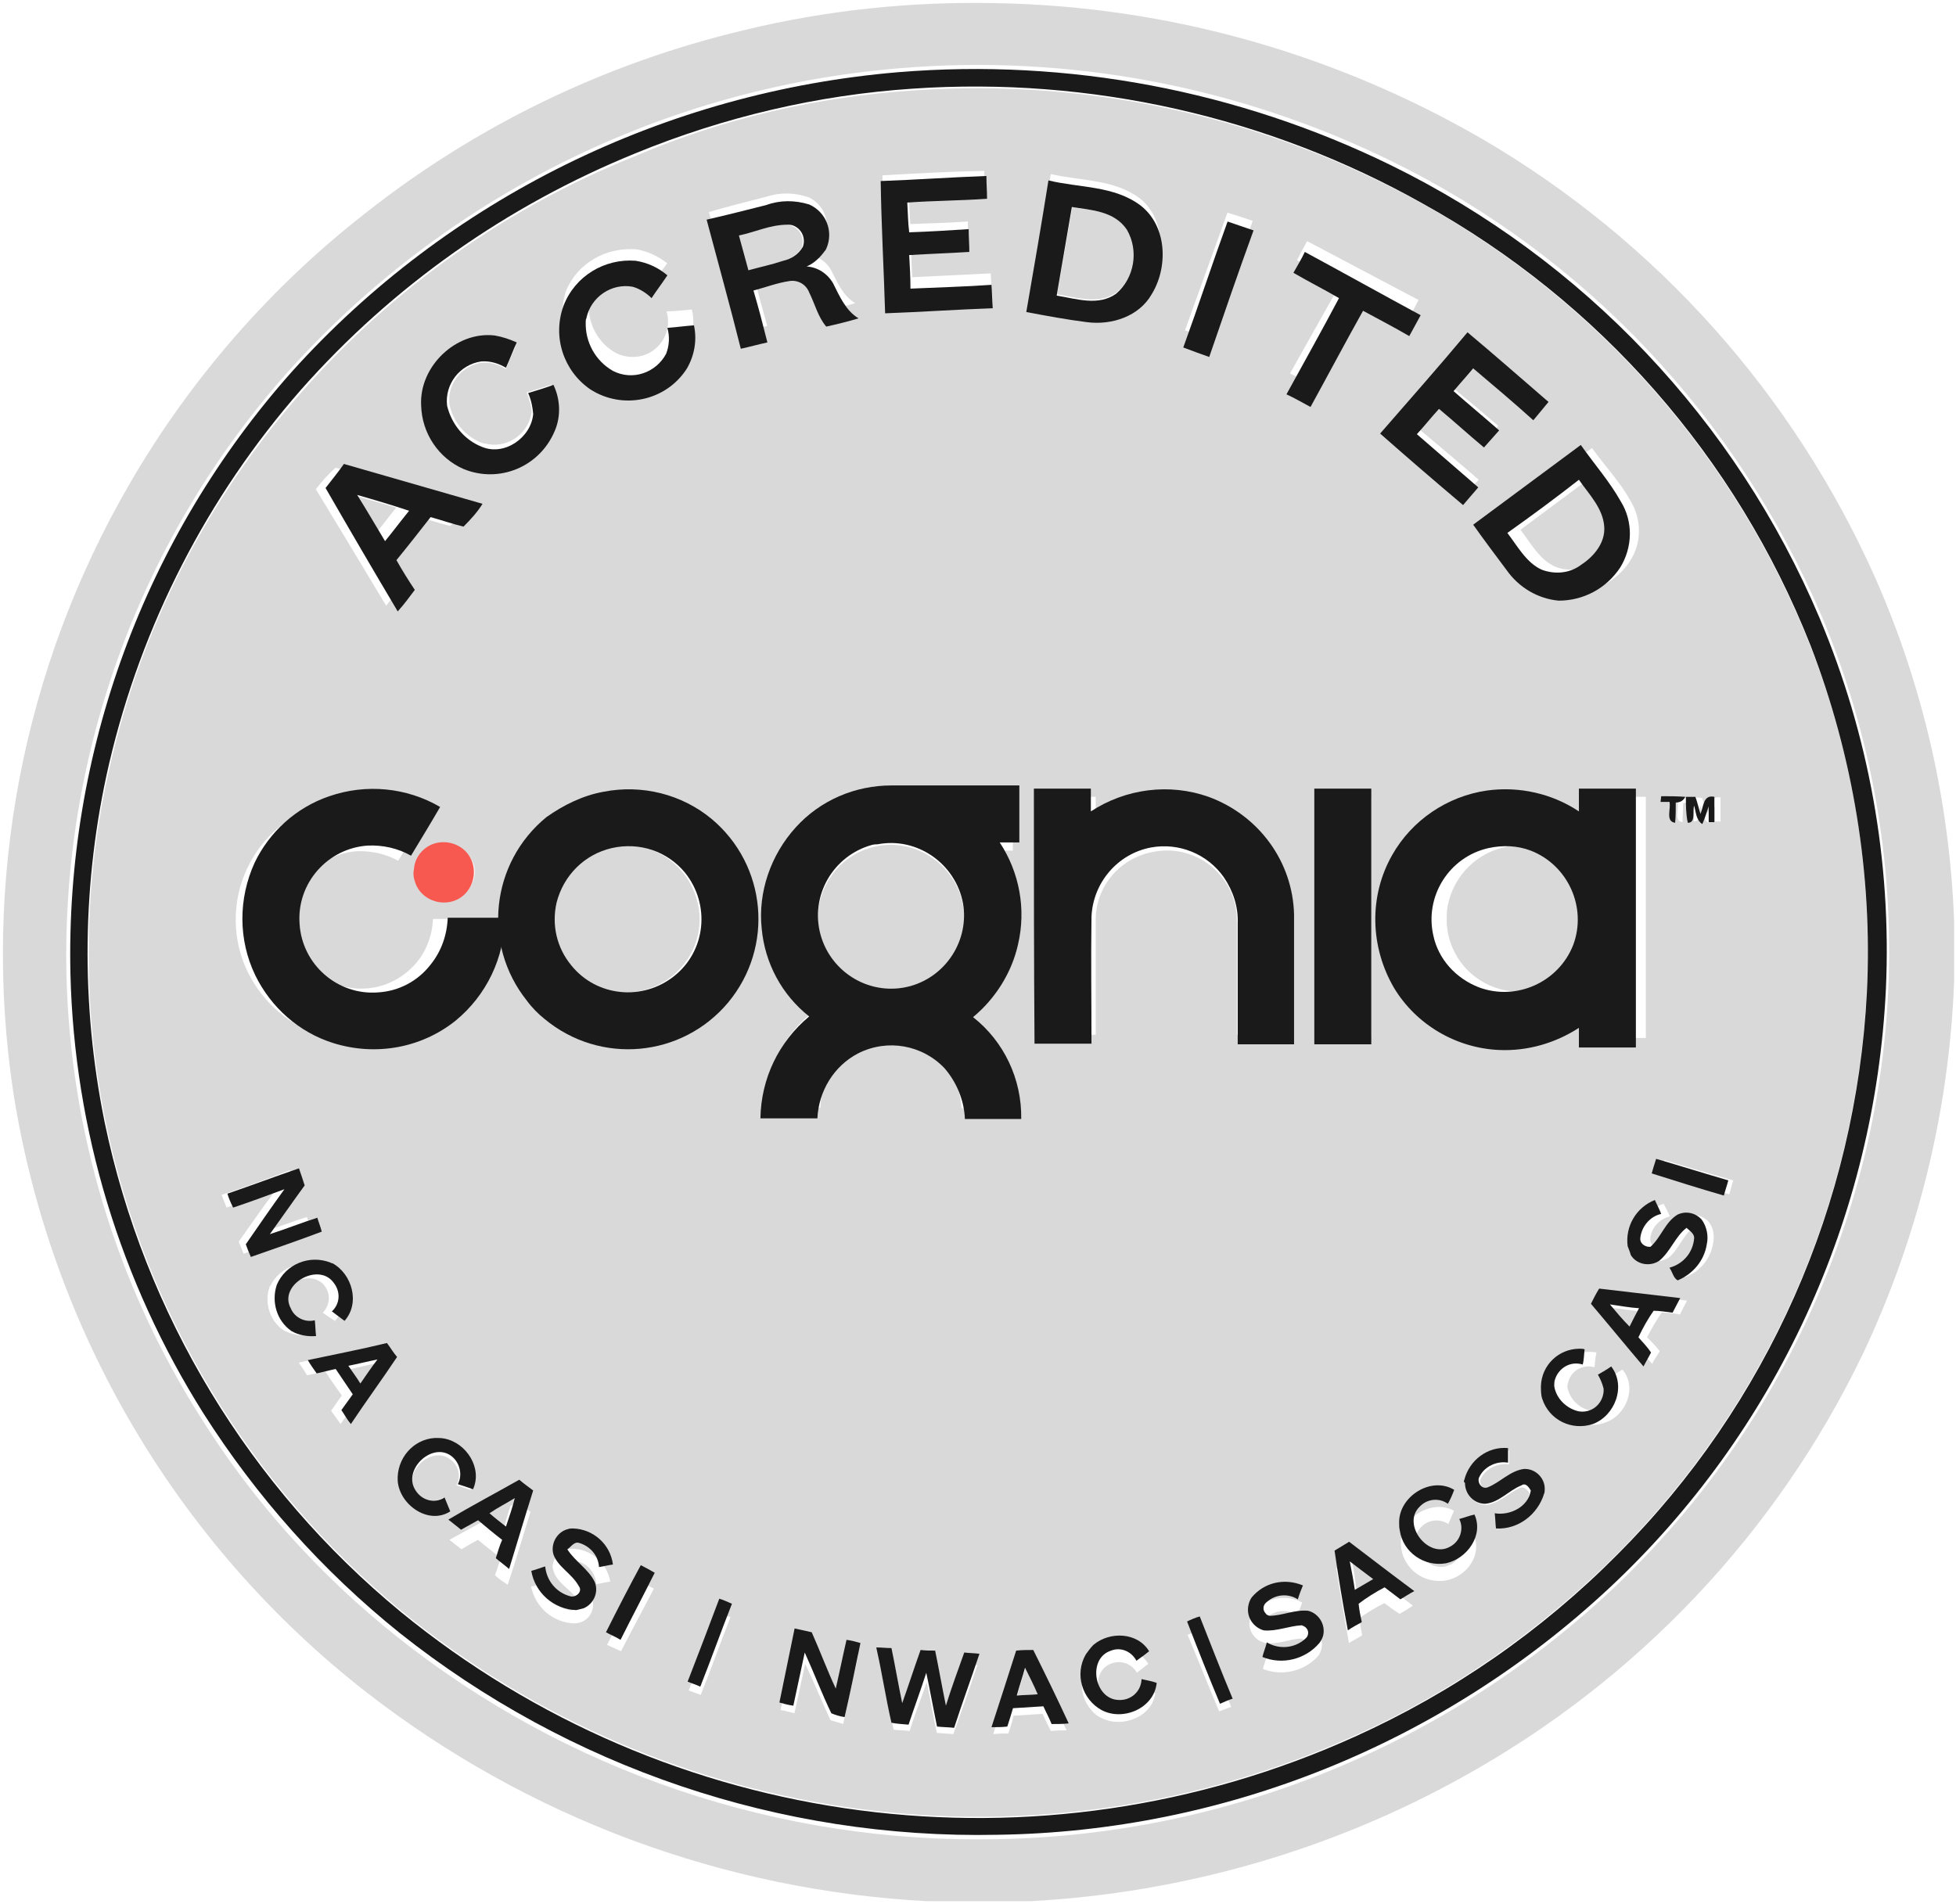 <?xml version="1.0" encoding="utf-8"?>
<!-- Generator: Adobe Illustrator 26.3.0, SVG Export Plug-In . SVG Version: 6.00 Build 0)  -->
<svg version="1.1" id="Layer_1" xmlns="http://www.w3.org/2000/svg" xmlns:xlink="http://www.w3.org/1999/xlink" x="0px" y="0px"
	 viewBox="0 0 309 300.8" style="enable-background:new 0 0 309 300.8;" xml:space="preserve">
<style type="text/css">
	.st0{fill:#D9D9D9;}
	.st1{fill:#1A1A1A;}
	.st2{fill:#F75850;}
</style>
<g id="cognia_accred-badge-grey-684x684-1_Converted_-01" transform="translate(-46.802 -47.164)">
	<g id="Group_112" transform="translate(46.802 47.164)">
		<path id="Path_731" class="st0" d="M117.4,4.8c13.1-3.2,26.6-4.6,40.1-4.3c27.1,0.5,53.5,8,76.9,21.6c27.3,16,48.9,40.2,61.8,69.1
			c7.6,17.2,11.8,35.6,12.5,54.3v9.7c-0.8,20.4-5.7,40.3-14.4,58.7c-13.6,28.3-35.7,51.6-63.1,66.8c-21,11.7-44.4,18.4-68.4,19.7
			h-16.3c-32.2-1.7-63.1-13.2-88.6-33C27.9,244,8,210.1,2.1,172.6c-5-33.2,1.5-67.1,18.4-96.2C30,60,42.7,45.4,57.7,33.7
			C75.3,19.8,95.6,10,117.4,4.8z M141.9,10.8c-37,3.1-71.4,20.2-96.2,47.7c-23.4,26.2-36,60.4-35.2,95.6
			c0.6,24.7,7.9,48.8,21.1,69.7c8.3,13.3,18.8,25,31.1,34.8c26.9,21.4,60.4,32.7,94.7,32c36-0.6,70.5-14.5,96.9-39.1
			c26.5-24.8,42.4-59,44-95.2c0.9-20.2-2.7-40.3-10.5-58.9c-13.3-31.3-37.3-56.9-67.9-71.9C195.7,13.6,168.7,8.5,141.9,10.8
			L141.9,10.8z"/>
		<path id="Path_732" class="st0" d="M144.2,14.3c28-2,56.1,4.3,80.7,18c27.8,15.5,49.4,40.2,61.1,69.8c6.8,17.4,9.8,36,8.9,54.6
			c-1.7,33.4-15.7,65-39.4,88.8c-12,12-26,21.8-41.4,28.7c-49.9,22.6-108.2,15-150.6-19.6c-23.9-19.7-40.5-47-46.8-77.3
			c-3.8-18.6-3.6-38,0.7-56.4c5-21.9,15.4-42.1,30.3-59c14.4-16.4,32.5-29.2,52.8-37.3C114.3,18.7,129.1,15.3,144.2,14.3L144.2,14.3
			z M139.4,27.7c0.2,6.6,0.6,13.1,0.9,19.7c5.4-0.1,10.9-0.5,16.4-0.7c-0.1-1.2-0.1-2.3-0.2-3.5c-4.1,0.2-8.2,0.4-12.4,0.6
			c-0.1-1.7-0.1-3.3-0.2-5c3-0.2,6.1-0.3,9.1-0.4c-0.1-1.1-0.1-2.3-0.1-3.4c-3,0.2-6.1,0.3-9.1,0.4c-0.1-1.5-0.1-2.9-0.3-4.4
			c4-0.3,8-0.3,12.1-0.6c-0.1-1.1-0.1-2.2-0.1-3.4C150.1,27.1,144.8,27.4,139.4,27.7L139.4,27.7z M166,27.5
			c-1.1,6.5-2.2,13-3.4,19.4c3.1,0.5,6.1,1.1,9.2,1.5c3.7,0.5,7.9-0.8,9.8-4c2.5-4,2.4-10-1.6-13.1C176,28.3,170.7,28.6,166,27.5
			L166,27.5z M121,31.1c-3,0.8-6,1.5-9,2.4c1.7,6.3,3.5,12.7,5.2,19c1.3-0.3,2.7-0.7,4-1c-0.7-2.5-1.4-5.1-2.1-7.7
			c1.8-0.5,3.6-1,5.5-1.3c1.3-0.1,2.5,0.5,3,1.7c0.7,1.7,1.5,3.4,2.6,5c1.6-0.4,3.3-0.8,4.9-1.3c-2-1.2-2.8-3.3-3.8-5.2
			c-0.8-1.5-2.4-2.4-4-2.5c1.1-0.5,2-1.3,2.7-2.3c1.3-2.4,0.4-5.3-2-6.6c-0.1-0.1-0.3-0.1-0.5-0.2C125.4,30.4,123.1,30.4,121,31.1
			L121,31.1z M193.9,33.6c-2.2,6.2-4.5,12.4-6.7,18.6c1.3,0.5,2.7,0.9,4,1.3c2.2-6.2,4.5-12.4,6.7-18.6
			C196.5,34.4,195.2,34,193.9,33.6L193.9,33.6z M204.9,41.1c2.3,1.3,4.6,2.4,6.9,3.7c-2.7,4.7-5.3,9.4-8,14.2
			c1.2,0.6,2.4,1.3,3.6,1.9c2.7-4.7,5.3-9.4,8-14.2c2.3,1.3,4.7,2.5,7,3.8c0.6-1,1.2-2.1,1.7-3.1c-5.9-3.1-11.7-6.2-17.6-9.3
			C206,39,205.4,40.1,204.9,41.1L204.9,41.1z M89.4,46c-1.8,5.6,1.2,11.7,6.8,13.5h0.1c4.5,1.2,9.3-0.6,12-4.3
			c1.2-1.9,1.5-4.2,1-6.3c-1.3,0.1-2.7,0.3-4,0.3c0.9,3-0.8,6.1-3.8,7c-1.5,0.4-3.2,0.2-4.5-0.6c-2.5-1.5-4-4.3-4-7.2
			c0.3-3.3,3.2-5.7,6.5-5.3c0.2,0,0.3,0.1,0.6,0.1c1,0.3,2,0.9,2.9,1.7c0.8-1.1,1.6-2.2,2.4-3.3c-1.4-1.1-3.1-1.9-4.8-2.2
			C95.7,39,91.2,41.6,89.4,46L89.4,46z M66.9,63.7c0.3,5.7,5,10,10.6,10.2c4.3-0.1,8-2.5,9.8-6.3c0.9-2.2,0.8-4.7-0.2-6.8
			c-1.3,0.4-2.6,0.8-3.9,1.2c0.4,1,0.7,2,0.8,3.1c-0.5,3.3-3.5,5.6-6.8,5.1c-0.3-0.1-0.7-0.1-1-0.2c-2.7-1-4.6-3.3-5.2-6.1
			c-0.4-3.2,1.9-6.1,5.1-6.6l0,0c1.3-0.1,2.7,0.3,3.8,1c0.6-1.3,1-2.4,1.6-3.7c-1-0.5-2.2-0.9-3.3-1C72.3,53,67.3,57.3,66.9,63
			C66.9,63.2,66.9,63.4,66.9,63.7z M218.8,67.9c4.1,3.5,8.3,7,12.4,10.5c0.8-0.8,1.5-1.7,2.4-2.6c-3.1-2.7-6.2-5.3-9.3-7.9
			c1.1-1.3,2.2-2.5,3.3-3.7c2.3,1.9,4.5,3.9,6.8,5.7c0.8-0.8,1.5-1.7,2.3-2.6c-2.3-2-4.6-3.9-6.9-5.8c1-1.1,2-2.2,3-3.3
			c3.1,2.6,6.1,5.1,9.1,7.7c0.8-0.9,1.6-1.7,2.4-2.7c-4.1-3.4-8.1-6.9-12.2-10.3C227.7,58,223.2,63,218.8,67.9L218.8,67.9z
			 M251.5,70.8c-5.4,3.9-10.9,7.8-16.3,11.7c1.7,2.2,3.4,4.5,5.1,6.7c1.8,2.6,4.7,4.2,7.8,4.5c3.7,0,7.2-1.8,9.3-4.9
			c2-2.9,2-6.8,0.1-9.8C255.9,76.1,253.5,73.6,251.5,70.8L251.5,70.8z M49.9,77.3c3.7,6.1,7.4,12.2,11.1,18.4c0.8-1,1.7-2.2,2.6-3.2
			c-0.9-1.5-1.9-2.9-2.7-4.5c1.7-2.1,3.4-4.3,5.2-6.3c1.7,0.4,3.3,1,5,1.4c1.1-1,2-2.1,2.9-3.3c-7-2-14-3.9-21-5.9
			C51.8,75,50.8,76.1,49.9,77.3z M50.5,127.1c-5,1.7-9.1,5.2-11.4,10c-2.5,5.2-2.5,11.4,0.1,16.6c2.4,4.8,6.6,8.4,11.8,10
			c6.3,2,13.2,0.8,18.5-3.3c4.7-3.6,7.5-9.2,7.5-15.2c-2.9,0-5.7,0-8.6,0c-0.1,2.5-1,5-2.6,6.9c-2.7,3.2-6.8,4.7-10.9,3.9
			c-3.5-0.7-6.5-3-8-6.2c-1.3-2.9-1.3-6.1,0.1-9c1.7-3.6,5.4-6,9.3-6.3c2.3-0.1,4.6,0.4,6.6,1.5c1.5-2.4,2.9-4.8,4.4-7.3
			C62.2,125.8,56.1,125.2,50.5,127.1z M95.2,126.4C88,127.7,82.2,133,80,140c-1.7,6-0.3,12.4,3.6,17.2c7.3,8.5,20,9.6,28.5,2.3
			c0.8-0.7,1.6-1.5,2.3-2.3c6.6-8.1,5.4-20-2.7-26.7c-0.1-0.1-0.1-0.1-0.1-0.1C107,126.7,101,125.3,95.2,126.4L95.2,126.4z
			 M126.2,132c-7.2,7.5-6.9,19.5,0.6,26.7c0.5,0.5,1,0.9,1.5,1.3c-4.6,3.6-7.4,9.1-7.4,15h8.7c0.1-4.1,2.5-7.8,6.2-9.6
			c5.5-2.8,12.2-0.6,14.9,5c0.7,1.5,1.1,3.1,1.2,4.7c2.9,0,5.7,0,8.5,0c0-5.9-2.7-11.4-7.3-15c8-6.1,9.7-17.4,4-25.7c1,0,2,0,2.9,0
			c0-2.8,0-5.6,0-8.4c-6.4,0-12.9,0-19.3,0C135.3,125.9,130,128.1,126.2,132L126.2,132z M164.4,125.9c0,12.6,0,25.1,0,37.6
			c2.9,0.1,5.8,0,8.7,0c0-6.2,0-12.4,0-18.6c0.2-5.1,4-9.4,9.1-10.3c6-1.2,11.8,2.7,13,8.7c0.1,0.8,0.2,1.6,0.2,2.4
			c0,5.9,0,11.9,0,17.8c2.9,0,5.7,0,8.5,0c0-6.3,0-12.8,0-19.1c-0.3-7.9-5.5-14.7-13-17.3c-5.9-2.1-12.5-1.3-17.8,2.2
			c0-1.1,0-2.3,0-3.4C170.1,125.9,167.3,125.9,164.4,125.9L164.4,125.9z M207.9,163.6c2.9,0,5.8,0,8.7,0c0-12.6,0-25.1,0-37.7
			c-2.9,0-5.7,0-8.7,0C207.8,138.5,207.9,151,207.9,163.6z M222.9,135.7c-3.5,6-3.3,13.5,0.3,19.4c3.5,5.5,9.4,8.9,16,9.2
			c4.3,0.2,8.4-0.9,12.1-3.2c0,1,0,2,0,2.9c2.9,0,5.8,0,8.7,0c0-12.7,0-25.4,0-38.1c-2.9,0-5.8,0-8.7,0c0,1.1,0,2.3,0,3.4
			c-4.1-2.7-9.1-3.8-13.9-3.1C231.3,127,226,130.5,222.9,135.7L222.9,135.7z M263.7,126l-0.1,0.8h1.4c0.3,1-0.7,2.9,0.8,3.1
			c0-1,0.1-2,0.1-3c0.6,0,1.1-0.3,1.4-0.8C266.1,126,264.9,126,263.7,126L263.7,126z M267.5,126c0.1,1.3,0.1,2.6,0.1,3.8
			c1.3-0.1,0.8-1.7,1-2.5c0.3,0.9,0.3,2.1,1.3,2.7c0.3-0.8,0.6-1.7,1-2.6c0,0.8,0,1.5,0,2.4h0.9c0-1.3,0-2.5,0-3.8
			c-1.7-0.3-1.6,1.5-2.1,2.5c-0.3-0.8-0.5-1.6-0.8-2.4C268.5,126,267.8,126,267.5,126L267.5,126z M68.5,133.7
			c-1.5,0.6-2.6,2-2.8,3.7c-0.2,2.6,1.7,4.7,4.3,5c2.5,0.2,4.7-1.7,5-4.3c0-0.4,0-0.9-0.1-1.3c-0.7-2.5-3.3-4-5.9-3.2
			C68.9,133.6,68.7,133.6,68.5,133.7L68.5,133.7z M262.9,183.3c-0.2,0.8-0.5,1.5-0.7,2.2c3.6,1.1,7.3,2.2,11,3.2
			c0.2-0.8,0.4-1.5,0.6-2.2C270.2,185.5,266.6,184.4,262.9,183.3L262.9,183.3z M35,188.8c0.3,0.7,0.5,1.3,0.8,2
			c2.6-0.9,5.2-1.8,7.7-2.7c-2,2.7-3.9,5.4-5.8,8.1c0.3,0.6,0.5,1.3,0.8,1.9c3.6-1.3,7.2-2.5,10.7-3.8c-0.2-0.7-0.5-1.3-0.7-2
			c-2.4,0.7-4.7,1.7-7.2,2.4c1.7-2.4,3.5-4.9,5.3-7.3c-0.3-0.8-0.6-1.7-0.8-2.5C42.2,186.3,38.6,187.6,35,188.8L35,188.8z
			 M258.7,196.9c0.4,1.7,2.2,2.7,3.8,2.3c0.3-0.1,0.6-0.2,1-0.4c1.7-1.3,2.3-3.6,4-4.8c0.5,0.5,1.3,0.8,1.2,1.6
			c-0.2,2.1-1.7,3.8-3.8,4.3c0.4,0.6,0.6,1.5,1.3,1.9c2.3-0.8,4-2.9,4.4-5.2c0.3-1.3,0.1-2.6-0.7-3.6c-1-1-2.4-1.3-3.6-0.7
			c-1.9,1.1-2.5,3.3-4.1,4.8c-0.7,0.1-1.3-0.3-1.5-1c0-0.1,0-0.2,0-0.3c0.1-1.7,1.4-3.2,3.1-3.6c-0.3-0.7-0.6-1.3-1-2
			C260,191.1,258.3,193.9,258.7,196.9L258.7,196.9z M42.6,203.3c-0.9,2.5,0,5.4,2.2,6.9c1.2,0.6,2.4,0.9,3.8,0.8
			c-0.1-0.8-0.1-1.5-0.2-2.3c-1.5,0.4-3.1-0.3-3.7-1.7c-1.9-3.5,4.3-6.9,6.6-3.8c1,1.3,0.8,3.1-0.3,4.2c0.6,0.5,1.3,0.9,1.9,1.3
			c2.4-2.5,1.2-6.9-1.8-8.4c-3.1-1.5-6.9-0.2-8.4,2.9C42.6,203.1,42.6,203.2,42.6,203.3z M253.1,206.4c2.7,3.1,5.2,6.1,7.9,9.1
			c0.3-0.7,0.8-1.3,1.2-2c-0.6-0.8-1.3-1.5-2-2.2c0.7-1.4,1.5-2.7,2.3-3.9c1,0,2,0.1,2.9,0.3c0.3-0.7,0.8-1.5,1.1-2.2
			c-4.1-0.5-8.2-0.9-12.3-1.4C253.9,204.9,253.5,205.7,253.1,206.4L253.1,206.4z M47.2,215.3c0.4,0.6,0.9,1.3,1.3,2
			c1-0.2,2-0.4,2.9-0.6c0.8,1.3,1.7,2.5,2.6,3.8c-0.6,0.8-1.1,1.6-1.7,2.4c0.5,0.7,1,1.4,1.5,2.1c2.3-3.3,4.7-6.6,7-9.9
			c-0.5-0.7-1-1.4-1.5-2.1C55.2,213.6,51.2,214.4,47.2,215.3L47.2,215.3z M245.5,219.1c-0.3,3.9,4.3,7.1,8,5.7
			c3.4-1.1,5.2-5.6,2.8-8.4c-0.6,0.4-1.3,0.8-2,1.2c0.3,0.6,0.6,1.3,0.8,2c0,1.8-1.5,3.3-3.3,3.3c-0.1,0-0.3,0-0.4,0
			c-1.9-0.3-3.4-1.8-3.8-3.7c0.1-1.9,1.5-3.3,3.4-3.3c0.3,0,0.6,0.1,0.9,0.1c0.1-0.8,0.1-1.5,0.3-2.3c-3.1-0.6-6.1,1.5-6.6,4.6
			C245.5,218.6,245.5,218.8,245.5,219.1L245.5,219.1z M63,234.1c0.2,3.6,4.7,6.6,8,4.5c-0.3-0.7-0.6-1.4-0.9-2
			c-1.5,0.9-3.3,0.5-4.4-0.9c-2.2-2.9,2.3-7.3,5.3-5.2c1.4,0.9,1.9,2.7,1.1,4.2c0.8,0.2,1.5,0.5,2.2,0.7c1.5-3.1-1-6.8-4.3-7.5
			c-3.3-0.6-6.5,1.5-7,4.9C63,233.1,63,233.6,63,234.1L63,234.1z M231.7,234.1c-0.3,1.7,0.8,3.2,2.4,3.6c0.2,0,0.3,0.1,0.6,0.1
			c2.1-0.2,3.6-1.9,5.4-2.7c0.6-0.3,1.2,0.3,1.5,0.8c-0.3,2.4-3.1,3.8-5.4,3.3c0.1,0.8,0.1,1.5,0.2,2.2c3.3,0.1,6.3-2,7.3-5.2
			c0.3-1.6-0.7-3.3-2.3-3.6c-0.3-0.1-0.5-0.1-0.8-0.1c-2.1,0.2-3.6,1.9-5.4,2.7c-1,0.3-1.7-0.9-1.2-1.7c0.8-1.5,2.7-2.4,4.4-2.1
			c0-0.7,0-1.4,0-2.2C235.2,229.1,232.4,231.1,231.7,234.1L231.7,234.1z M71,243.3c0.6,0.5,1.3,1,1.9,1.5c0.8-0.5,1.7-1,2.6-1.5
			c1.2,1,2.4,1.9,3.6,2.9c-0.3,0.9-0.6,1.8-0.9,2.7c0.6,0.6,1.3,1,2,1.5c1.3-3.8,2.4-7.7,3.6-11.5c-0.7-0.6-1.4-1-2-1.6
			C78.2,239.4,74.6,241.3,71,243.3L71,243.3z M221.3,243.6c-0.1,3.3,2.5,6.1,5.9,6.2c0.4,0,0.8,0,1.3-0.1c3.2-0.6,5.7-4,4.3-7.2
			c-0.8,0.2-1.5,0.4-2.2,0.6c0.8,1.5,0.1,3.3-1.4,4.1c0,0,0,0-0.1,0c-3.3,1.8-7.3-3.2-4.6-5.9c1.1-1.2,2.9-1.4,4.3-0.5
			c0.3-0.7,0.6-1.4,0.9-2.1C226.2,236.8,221.3,239.8,221.3,243.6L221.3,243.6z M87.5,248.4c0.7,1.9,2.8,2.8,3.8,4.5
			c0.6,0.8-0.5,1.7-1.4,1.5c-2.1-0.5-3.6-2.2-3.8-4.3c-0.7,0.2-1.5,0.4-2.2,0.6c0.7,3.3,3.5,5.7,6.8,5.8c1.7,0,3-1.3,3-3
			c0-0.4-0.1-0.8-0.2-1.2c-1-1.9-3-2.9-4.1-4.7c0.6-0.3,1-1.3,1.8-0.9c1.7,0.4,2.9,1.9,3,3.6c0.7-0.1,1.5-0.3,2.2-0.4
			c-0.5-3-3.1-5.2-6.1-5.2c-1.7,0-3.1,1.5-3,3.1C87.4,247.9,87.4,248.1,87.5,248.4L87.5,248.4z M211.1,247.8c0.6,4,1.3,7.9,2,11.8
			c0.7-0.4,1.4-0.8,2.1-1.2c-0.2-0.9-0.3-1.8-0.5-2.7c1.3-0.9,2.6-1.7,4-2.4c0.8,0.6,1.6,1.2,2.4,1.7c0.7-0.4,1.4-0.8,2.1-1.3
			c-3.2-2.5-6.5-4.9-9.8-7.3C212.6,247,211.8,247.4,211.1,247.8L211.1,247.8z M95.9,259.9c0.7,0.3,1.5,0.7,2.2,1
			c1.7-3.3,3.5-6.6,5.2-9.9c-0.7-0.3-1.4-0.8-2.1-1.1C99.4,253.2,97.6,256.5,95.9,259.9L95.9,259.9z M198,254.7
			c-1,1.3-0.8,3.2,0.6,4.3c0.3,0.3,0.8,0.4,1.2,0.6c2,0.3,3.8-0.6,5.7-0.7c0.6,0.1,1,0.6,1,1.3c-0.1,0.3-0.2,0.6-0.4,0.7
			c-1.6,1.5-4,1.7-5.9,0.6c-0.2,0.7-0.5,1.4-0.7,2.2c3,1.2,6.5,0.4,8.7-2c1-1.3,0.8-3.2-0.5-4.3c-0.3-0.3-0.8-0.5-1.3-0.6
			c-2-0.3-3.8,0.6-5.8,0.7c-0.6-0.1-1-0.7-0.8-1.3c0.1-0.2,0.2-0.4,0.3-0.6c1.3-1.2,3.3-1.4,4.8-0.4c0.3-0.7,0.6-1.3,0.8-2
			C203.1,251.8,199.9,252.5,198,254.7L198,254.7z M113.5,254.9c-1.5,4-3.1,8.2-4.7,12.2c0.6,0.2,1.3,0.5,1.9,0.7
			c1.6-4,3.1-8.2,4.7-12.3C114.9,255.4,114.2,255.1,113.5,254.9L113.5,254.9z M187.6,258.3c1.7,4,3.3,8.1,5,12.1
			c0.6-0.2,1.3-0.5,1.9-0.7c-1.7-4-3.3-8.1-5-12.2C188.9,257.8,188.3,258.1,187.6,258.3L187.6,258.3z M125.7,259.3
			c-0.8,3.6-1.6,7.3-2.4,10.9c0.7,0.1,1.4,0.3,2.2,0.5c0.6-2.6,1.1-5.2,1.7-7.8c1.4,2.9,2.6,5.9,4,8.9c0.7,0.2,1.3,0.4,2,0.6
			c0.8-3.6,1.6-7.3,2.4-10.9c-0.7-0.1-1.5-0.3-2.2-0.5c-0.5,2.4-1,4.7-1.6,7.2c-1.3-2.7-2.4-5.5-3.6-8.2
			C127.4,259.7,126.5,259.5,125.7,259.3L125.7,259.3z M172.9,261.8c-2.4,2.2-2.7,5.9-0.5,8.4c0.5,0.6,1,1,1.7,1.3
			c3.3,1.6,8-0.3,8.4-4c-0.8-0.2-1.5-0.3-2.3-0.5c-0.1,1.8-1.6,3.1-3.4,3.1l0,0c-3.7-0.1-4.7-6.2-1.1-7.3c1.5-0.5,3.1,0.1,3.9,1.5
			c0.6-0.5,1.3-1,1.8-1.4C179.6,259.9,175.4,259.8,172.9,261.8L172.9,261.8z M138.8,262.1c0.8,3.7,1.4,7.5,2.4,11.2
			c0.8,0.1,1.7,0.1,2.5,0.2c0.8-2.6,1.8-5.1,2.7-7.7c0.6,2.7,1,5.3,1.6,8c0.8,0.1,1.7,0.1,2.6,0.2c1.3-3.6,2.6-7.3,3.8-10.9
			c-0.8-0.1-1.5-0.1-2.3-0.2c-0.9,2.7-1.9,5.2-2.7,7.9c-0.6-2.7-1.1-5.4-1.7-8.1c-0.8-0.1-1.5-0.1-2.2-0.1c-0.9,2.6-1.8,5.2-2.7,7.8
			c-0.6-2.7-1-5.4-1.7-8.2C140.3,262.1,139.6,262.1,138.8,262.1L138.8,262.1z M160.6,262.6c-1.3,3.8-2.5,7.6-3.7,11.4
			c0.8-0.1,1.6-0.1,2.4-0.1c0.3-0.9,0.6-1.8,0.8-2.8c1.5-0.1,3.1-0.2,4.6-0.3c0.4,0.9,0.8,1.7,1.3,2.7c0.8-0.1,1.7-0.1,2.5-0.1
			c-1.7-3.6-3.6-7.2-5.4-10.8C162.3,262.5,161.5,262.6,160.6,262.6L160.6,262.6z"/>
		<path id="Path_733" class="st0" d="M169.4,32.7c3.1,0.6,6.7,0.6,8.7,3.4c2,3.3,1.3,7.6-1.7,10.1c-2.8,2-6.3,0.8-9.4,0.3
			C167.8,42,168.6,37.3,169.4,32.7z"/>
		<path id="Path_734" class="st0" d="M116.6,37.2c2.5-0.6,5-1.7,7.6-1.7c1.5,0.1,2.7,1.3,2.6,2.8c0,0.3-0.1,0.6-0.1,0.8
			c-0.7,1.1-1.8,1.9-3.1,2.2c-1.8,0.5-3.6,1-5.5,1.5C117.6,40.9,117.1,39,116.6,37.2z"/>
		<path id="Path_735" class="st0" d="M240.2,83.7c3.8-2.8,7.5-5.6,11.3-8.4c1.6,2.3,3.8,4.5,4,7.4c0.1,2.5-1.6,4.7-3.6,6
			c-1.8,1.4-4.2,1.7-6.3,0.8C243.2,88.4,241.8,85.8,240.2,83.7z"/>
		<path id="Path_736" class="st0" d="M54.4,77.8c2.7,0.8,5.4,1.6,8.2,2.4c-1.3,1.6-2.5,3.2-3.8,4.8C57.3,82.6,55.8,80.3,54.4,77.8z"
			/>
		<path id="Path_737" class="st0" d="M96.3,133.9c6.2-1.5,12.4,2.4,13.9,8.7c1.5,6.2-2.4,12.4-8.7,13.9c-4.3,1-8.9-0.6-11.6-4
			c-2.2-2.8-3.1-6.4-2.3-9.9C88.7,138.2,92,135,96.3,133.9z"/>
		<path id="Path_738" class="st0" d="M137.7,133.9c6.1-1.7,12.5,2,14.2,8.1s-2,12.5-8.1,14.2s-12.5-2-14.2-8.1
			c-0.1-0.3-0.1-0.6-0.2-0.8C128.3,141.3,131.9,135.5,137.7,133.9z"/>
		<path id="Path_739" class="st0" d="M237.5,133.9c6.2-1.4,12.4,2.4,13.8,8.7c1.4,6.2-2.4,12.4-8.7,13.8c-6.2,1.4-12.4-2.4-13.8-8.7
			c-0.3-1.3-0.3-2.6-0.2-3.9C229.2,139,232.8,135,237.5,133.9z"/>
		<path id="Path_740" class="st0" d="M254.3,206.6c1.5,0.2,3.1,0.4,4.6,0.6c-0.5,1-1,2-1.5,2.9C256.4,209,255.3,207.8,254.3,206.6z"
			/>
		<path id="Path_741" class="st0" d="M55,216.4c1.5-0.3,3-0.7,4.5-1c-0.9,1.3-1.8,2.5-2.7,3.8C56.2,218.3,55.6,217.3,55,216.4z"/>
		<path id="Path_742" class="st0" d="M77,239.1c1.3-0.8,2.7-1.5,4-2.3c-0.5,1.5-0.9,2.9-1.4,4.5C78.6,240.5,77.8,239.8,77,239.1z"/>
		<path id="Path_743" class="st0" d="M213.6,246.7c1.3,0.9,2.4,1.9,3.6,2.9l-2.9,1.7C214.1,249.8,213.9,248.2,213.6,246.7z"/>
		<path id="Path_744" class="st0" d="M162,263.5c0.7,1.4,1.3,2.8,2,4.2c-1.1,0.1-2.2,0.1-3.3,0.2C161.1,266.4,161.6,265,162,263.5z"
			/>
	</g>
	<g id="Group_113" transform="translate(54.331 54.669)">
		<path id="Path_745" class="st1" d="M134.4,3.9c26.8-2.2,53.7,2.9,77.8,14.7c30.4,14.9,54.5,40.3,67.7,71.5
			c7.8,18.5,11.4,38.5,10.5,58.6c-1.7,36.1-17.4,70.2-43.8,94.8c-26.3,24.5-60.7,38.4-96.6,38.9c-34.2,0.7-67.6-10.6-94.4-31.9
			c-12.2-9.8-22.6-21.5-31-34.7c-13.1-20.8-20.4-44.7-21-69.4c-0.8-35,11.7-69,35-95.2C63.2,23.9,97.5,7,134.4,3.9L134.4,3.9z
			 M136.7,6.5c-15.1,1-29.9,4.5-43.8,10.2C72.5,25,54.5,37.7,40,54.1C25.2,71,14.8,91.3,9.7,113.2c-4.3,18.6-4.5,37.9-0.7,56.6
			c6.3,30.4,22.9,57.7,46.8,77.4c42.4,34.7,100.8,42.3,150.7,19.7c15.5-7,29.5-16.7,41.5-28.8c23.7-23.7,37.7-55.4,39.4-88.9
			c0.9-18.6-2.2-37.3-8.9-54.7c-11.7-29.7-33.4-54.4-61.2-69.8C192.8,10.9,164.7,4.6,136.7,6.5L136.7,6.5z"/>
		<path id="Path_746" class="st1" d="M131.6,21.1c5.6-0.2,11.2-0.6,16.7-0.8c0,1.2,0.1,2.4,0.1,3.6c-4.2,0.3-8.4,0.3-12.6,0.6
			c0.1,1.6,0.1,3.1,0.3,4.7c3.1-0.1,6.3-0.3,9.4-0.5c0,1.3,0.1,2.4,0.1,3.6c-3.1,0.2-6.3,0.3-9.5,0.5c0.1,1.7,0.2,3.5,0.2,5.3
			c4.3-0.2,8.6-0.3,12.8-0.6c0.1,1.3,0.1,2.5,0.2,3.7c-5.7,0.2-11.4,0.6-17,0.8C132.1,35.2,131.7,28.2,131.6,21.1z"/>
		<path id="Path_747" class="st1" d="M158.1,21c4.9,1.2,10.4,0.8,14.6,4c4.2,3.3,4.3,9.8,1.7,14c-2,3.5-6.3,4.9-10.2,4.4
			c-3.2-0.4-6.4-1-9.6-1.6C155.8,34.9,157,27.9,158.1,21z M161.8,25.2c-0.8,4.6-1.6,9.3-2.4,14c3.1,0.5,6.6,1.7,9.4-0.3
			c2.9-2.5,3.6-6.8,1.7-10.1C168.5,25.8,164.8,25.7,161.8,25.2L161.8,25.2z"/>
		<path id="Path_748" class="st1" d="M113.5,24.9c2.2-0.8,4.5-0.8,6.8-0.1c2.7,1.2,3.9,4.3,2.7,7c-0.1,0.1-0.1,0.3-0.2,0.3
			c-0.7,1-1.7,2-2.9,2.5c1.7,0.1,3.3,1.1,4.2,2.7c1,2,2,4.3,4,5.5c-1.7,0.5-3.3,0.9-5.1,1.3c-1.3-1.5-1.8-3.6-2.7-5.4
			c-0.5-1.3-1.8-2-3.1-1.8c-2,0.3-3.8,1-5.7,1.5c0.8,2.7,1.5,5.4,2.2,8.2c-1.4,0.3-2.8,0.7-4.2,1c-1.7-6.8-3.6-13.6-5.4-20.4
			C107.2,26.5,110.3,25.7,113.5,24.9L113.5,24.9z M109.2,29.7c0.5,1.8,1,3.7,1.5,5.5c1.8-0.5,3.7-0.9,5.5-1.5c1.3-0.3,2.4-1,3.1-2.2
			c0.5-1.4-0.2-2.9-1.6-3.4c-0.3-0.1-0.6-0.1-0.8-0.1C114.1,28,111.7,29.2,109.2,29.7L109.2,29.7z"/>
		<path id="Path_749" class="st1" d="M186.4,27.5c1.4,0.5,2.7,0.9,4.1,1.4c-2.4,6.6-4.7,13.3-7,20c-1.4-0.5-2.8-1-4.1-1.5
			C181.8,40.8,184,34.1,186.4,27.5z"/>
		<path id="Path_750" class="st1" d="M196.8,35.6c0.6-1.1,1.3-2.2,1.8-3.3c6.1,3.3,12.2,6.7,18.3,10c-0.6,1.1-1.2,2.2-1.8,3.3
			c-2.4-1.4-4.9-2.7-7.3-4c-2.8,5-5.5,10.1-8.3,15.2c-1.3-0.7-2.5-1.4-3.8-2c2.8-5.1,5.6-10.1,8.3-15.2
			C201.6,38.2,199.2,37,196.8,35.6z"/>
		<path id="Path_751" class="st1" d="M81.5,40.8c1.8-4.7,6.5-7.5,11.4-7.1c1.9,0.3,3.6,1.1,5,2.3c-0.8,1.2-1.7,2.4-2.5,3.6
			c-0.8-0.8-1.9-1.5-3-1.8c-3.3-0.6-6.6,1.6-7.3,5C85,43,85,43.2,85,43.4c-0.1,3.1,1.5,6.1,4.3,7.7c3.1,1.6,6.8,0.3,8.4-2.7l0,0
			c0.5-1.3,0.6-2.7,0.2-4.1c1.4-0.1,2.8-0.3,4.2-0.4c0.5,2.3,0.1,4.7-1.1,6.8c-3.3,5.2-10.2,6.6-15.3,3.3
			C81.5,51.1,79.7,45.7,81.5,40.8L81.5,40.8z"/>
		<path id="Path_752" class="st1" d="M59,56.5c-0.3-6.1,5.5-11.7,11.6-11c1.2,0.2,2.4,0.6,3.5,1.1c-0.6,1.3-1.1,2.7-1.7,4
			c-1.2-0.7-2.5-1.1-3.9-1c-3.4,0.5-5.8,3.6-5.4,7c0.7,2.9,2.7,5.4,5.5,6.5c3.6,1.5,7.8-1.5,8.1-5.2c-0.1-1.1-0.3-2.2-0.8-3.3
			c1.3-0.4,2.7-0.8,4-1.3c1.1,2.3,1.2,5,0.2,7.3c-2.4,5.7-8.8,8.3-14.4,6C61.8,64.9,59.1,61,59,56.5L59,56.5z"/>
		<path id="Path_753" class="st1" d="M210.5,61c4.6-5.3,9.3-10.6,13.8-16c4.3,3.6,8.5,7.3,12.8,11c-0.8,1-1.6,1.9-2.4,2.9
			c-3.1-2.8-6.3-5.5-9.5-8.2c-1,1.2-2.1,2.4-3.1,3.6c2.4,2.1,4.8,4.1,7.2,6.2c-0.8,0.9-1.6,1.8-2.4,2.7c-2.4-2-4.7-4.1-7.1-6.1
			c-1.2,1.3-2.3,2.7-3.5,4c3.2,2.8,6.5,5.6,9.7,8.4c-0.8,0.9-1.6,1.9-2.4,2.8C219.1,68.5,214.8,64.8,210.5,61z"/>
		<path id="Path_754" class="st1" d="M242.2,62.8c2.1,3,4.5,5.7,6.3,8.9c2,3.2,1.9,7.3-0.1,10.5c-2.2,3.3-5.8,5.2-9.7,5.2
			c-3.3-0.3-6.3-2.1-8.2-4.8c-1.8-2.4-3.6-4.8-5.3-7.2C230.9,71.2,236.5,67,242.2,62.8z M230.6,76.7c1.6,2.1,3,4.7,5.4,5.8
			c2.1,0.8,4.5,0.6,6.3-0.8c2-1.3,3.8-3.5,3.6-6c-0.2-2.9-2.4-5.1-4-7.4C238.2,71.2,234.4,74,230.6,76.7L230.6,76.7z"/>
		<path id="Path_755" class="st1" d="M43.9,69.6c1-1.3,2-2.5,2.9-3.8c7.3,2.1,14.6,4.2,21.9,6.3c-0.8,1.3-1.9,2.5-3,3.6
			c-1.7-0.4-3.4-1-5.2-1.5c-1.8,2.3-3.6,4.6-5.4,6.8c0.9,1.6,1.9,3.2,2.9,4.7c-0.9,1.2-1.7,2.3-2.7,3.4
			C51.5,82.7,47.7,76.2,43.9,69.6z M48.9,70.7c1.5,2.4,2.9,4.8,4.4,7.3c1.3-1.6,2.5-3.2,3.8-4.8C54.4,72.3,51.7,71.5,48.9,70.7z"/>
		<path id="Path_756" class="st1" d="M44.5,118.3c5.8-2,12.2-1.4,17.5,1.7c-1.5,2.6-3.1,5.2-4.6,7.7c-2.1-1.2-4.5-1.7-6.8-1.6
			c-6.4,0.4-11.3,6-10.8,12.4c0.4,6.4,6,11.3,12.4,10.8c3.3-0.2,6.3-1.8,8.3-4.4c1.7-2.1,2.6-4.7,2.7-7.4c3,0,6,0,9,0
			c0,6.3-2.9,12.3-7.8,16.3c-5.4,4.3-12.6,5.6-19.3,3.5c-5.4-1.7-9.8-5.6-12.3-10.7c-2.7-5.6-2.7-12.1-0.1-17.8
			C35,124,39.2,120.1,44.5,118.3z"/>
		<path id="Path_757" class="st1" d="M87.8,117.6c6.1-1.2,12.4,0.4,17.1,4.3c8.7,7.3,9.9,20.2,2.6,29c-7.3,8.7-20.2,9.9-29,2.6
			c-1-0.8-2-1.8-2.8-2.9c-7.1-8.9-5.7-21.8,3.1-29C81.5,119.7,84.5,118.2,87.8,117.6L87.8,117.6z M89.1,126.5
			c-4.3,1-7.6,4.3-8.7,8.6c-0.8,3.5,0,7.1,2.3,9.9c4,5,11.3,5.7,16.3,1.7c5-4,5.7-11.3,1.7-16.3C97.9,127,93.5,125.5,89.1,126.5
			L89.1,126.5z"/>
		<path id="Path_758" class="st1" d="M118.2,123.2c3.9-4.3,9.4-6.6,15.1-6.6c6.7,0,13.4,0,20.2,0c0,3,0,6,0,9c-1,0-2,0-3.1,0
			c3.1,4.7,4.2,10.5,2.9,16.1c-1,4.5-3.6,8.6-7.1,11.5c4.9,3.9,7.7,9.8,7.6,16.1c-3,0-5.9,0-8.9,0c-0.1-2.9-1.3-5.8-3.2-8
			c-3.5-3.7-9-4.7-13.6-2.4c-3.9,2-6.3,6-6.5,10.3h-9c0.1-6.3,2.9-12.1,7.7-16.1c-4.3-3.4-7-8.4-7.5-13.9
			C112.2,133.5,114.2,127.6,118.2,123.2L118.2,123.2z M130.2,126c-6.1,1.7-9.8,8-8.1,14.2c1.7,6.1,8,9.8,14.2,8.1
			c5.7-1.6,9.3-7.3,8.3-13.1c-1.2-6.3-7.3-10.5-13.5-9.3C130.9,125.9,130.6,125.9,130.2,126L130.2,126z"/>
		<path id="Path_759" class="st1" d="M155.8,117.1c3,0,6,0,9,0c0,1.2,0,2.4,0,3.6c5.5-3.6,12.4-4.5,18.6-2.3
			c7.9,2.9,13.3,10.2,13.5,18.6c0,6.8,0,13.7,0,20.5c-2.9,0-5.9,0-8.9,0c0-6.3,0-12.8,0-19.1c0.1-2.6-0.7-5.1-2.2-7.3
			c-2.6-3.7-7.1-5.5-11.5-4.7c-5.3,1-9.2,5.6-9.4,11c-0.1,6.7,0,13.3,0,20c-3,0-6,0-9,0C155.8,144,155.8,130.5,155.8,117.1z"/>
		<path id="Path_760" class="st1" d="M200.1,157.5c0-13.5,0-26.9,0-40.4c3,0,6,0,9,0c0,13.5,0,26.9,0,40.4
			C206.2,157.5,203.1,157.5,200.1,157.5L200.1,157.5z"/>
		<path id="Path_761" class="st1" d="M212.4,127.6c3.1-5.5,8.7-9.3,15-10.2c5.1-0.7,10.3,0.5,14.5,3.3c0-1.3,0-2.4,0-3.6
			c3,0,6,0,9,0c0,13.6,0,27.2,0,40.9c-3,0-6,0-9,0c0-1,0-2.1,0-3.1c-3.7,2.4-8.1,3.7-12.6,3.5c-6.8-0.3-13.1-4-16.6-9.8
			C208.9,142.1,208.7,134.1,212.4,127.6z M227.6,126.5c-6.2,1.4-10.1,7.6-8.7,13.8c0.8,3.8,3.6,6.8,7.2,8.2
			c5.9,2.2,12.6-0.8,14.9-6.7c2.2-5.9-0.8-12.6-6.7-14.9C232.2,126.1,229.9,126,227.6,126.5z"/>
		<path id="Path_762" class="st1" d="M254.9,118.3c1.3,0,2.5,0,3.8,0.1c-0.3,0.6-0.8,0.9-1.5,0.9c0,1,0,2.2-0.1,3.2
			c-1.6-0.2-0.6-2.3-0.9-3.3h-1.4L254.9,118.3z"/>
		<path id="Path_763" class="st1" d="M258.8,118.4c0.3,0,1.1,0,1.5,0c0.3,0.8,0.5,1.7,0.8,2.7c0.5-1.1,0.4-3.1,2.2-2.7
			c0,1.3,0,2.7,0,4h-0.9c0-0.8,0-1.7,0-2.5c-0.3,0.9-0.6,1.9-1,2.8c-1-0.6-1-1.9-1.3-2.9c-0.3,1,0.3,2.7-1,2.7
			C258.8,121.1,258.8,119.7,258.8,118.4z"/>
		<path id="Path_764" class="st1" d="M254.1,175.6c3.8,1.1,7.6,2.3,11.4,3.4c-0.2,0.8-0.5,1.6-0.7,2.4c-3.8-1.1-7.6-2.3-11.4-3.5
			C253.6,177.2,253.8,176.5,254.1,175.6z"/>
		<path id="Path_765" class="st1" d="M28.4,181.1c3.8-1.3,7.5-2.7,11.3-4c0.3,0.9,0.6,1.7,0.9,2.7c-1.9,2.6-3.7,5.2-5.5,7.7
			c2.5-0.8,5-1.8,7.5-2.6c0.2,0.7,0.5,1.4,0.7,2.2c-3.7,1.4-7.5,2.7-11.2,4c-0.3-0.7-0.6-1.4-0.8-2c2-2.9,4-5.8,6.1-8.7
			c-2.7,1-5.4,2-8.1,2.9C28.9,182.5,28.6,181.8,28.4,181.1z"/>
		<path id="Path_766" class="st1" d="M249.6,189.4c-0.4-3.1,1.3-6.1,4.3-7.3c0.3,0.7,0.7,1.4,1,2.2c-1.8,0.4-3.1,2-3.3,3.8
			c-0.1,0.7,0.5,1.3,1.3,1.4c0.1,0,0.2,0,0.3,0c1.7-1.5,2.3-3.9,4.3-5.1c1.3-0.6,2.8-0.3,3.8,0.8c0.8,1.1,1.1,2.6,0.8,3.9
			c-0.4,2.6-2.2,4.7-4.6,5.7c-0.7-0.4-0.8-1.3-1.3-2c2.2-0.6,3.7-2.4,3.9-4.6c0.1-0.8-0.8-1.3-1.2-1.7c-1.8,1.4-2.5,3.7-4.3,5.2
			c-1.5,1-3.6,0.6-4.5-0.9C249.9,190.1,249.7,189.7,249.6,189.4z"/>
		<path id="Path_767" class="st1" d="M36.2,195.5c1.4-3.3,5.2-4.8,8.5-3.5c0.1,0.1,0.3,0.1,0.3,0.1c3.1,1.7,4.4,6.3,1.9,9.1
			c-0.7-0.5-1.3-1-2-1.5c1.3-1.2,1.4-3.1,0.3-4.5c-2.4-3.4-8.8,0.3-6.8,4c0.6,1.5,2.3,2.3,3.8,1.9c0.1,0.8,0.1,1.7,0.2,2.5
			c-1.3,0.1-2.7-0.1-3.9-0.8C36.2,201.2,35.3,198.2,36.2,195.5L36.2,195.5z"/>
		<path id="Path_768" class="st1" d="M243.8,198.5c0.4-0.8,0.8-1.6,1.3-2.4c4.3,0.5,8.5,1,12.8,1.5c-0.4,0.8-0.8,1.5-1.2,2.3
			c-1-0.1-2-0.3-3-0.3c-0.9,1.3-1.7,2.7-2.4,4.2c0.7,0.8,1.4,1.5,2,2.4c-0.4,0.7-0.8,1.5-1.2,2.2
			C249.3,205.1,246.6,201.8,243.8,198.5z M246.8,198.6c1,1.2,2,2.4,3.1,3.5c0.5-1,1-2,1.5-2.9C249.8,199.1,248.3,198.8,246.8,198.6
			L246.8,198.6z"/>
		<path id="Path_769" class="st1" d="M41.1,207.4c4.2-0.9,8.4-1.7,12.5-2.7c0.6,0.8,1,1.5,1.6,2.2c-2.4,3.6-4.9,7-7.3,10.6
			c-0.6-0.7-1-1.5-1.5-2.2c0.6-0.8,1.2-1.7,1.8-2.5c-0.9-1.3-1.8-2.7-2.7-4c-1,0.2-2,0.5-3,0.7C42,208.8,41.5,208.1,41.1,207.4
			L41.1,207.4z M47.5,208.3c0.6,0.9,1.3,1.8,1.9,2.8c0.9-1.3,1.7-2.5,2.7-3.8C50.6,207.6,49,208,47.5,208.3z"/>
		<path id="Path_770" class="st1" d="M235.9,211.5c0.1-3.3,2.8-5.9,6.1-5.9c0.3,0,0.6,0,0.8,0.1c-0.1,0.8-0.1,1.7-0.3,2.4
			c-1.9-0.6-3.8,0.5-4.4,2.4c-0.1,0.3-0.1,0.6-0.1,1c0.3,2,2,3.6,3.9,4c2,0.3,3.7-1.1,3.9-3.1c0-0.1,0-0.3,0-0.5
			c-0.2-0.8-0.5-1.5-0.9-2.2c0.7-0.4,1.4-0.8,2.1-1.3c2.4,3.1,0.6,7.8-2.9,9.1c-3.3,1.1-6.9-0.6-8-4
			C235.9,212.9,235.9,212.2,235.9,211.5z"/>
		<path id="Path_771" class="st1" d="M55.3,226.5c-0.2-3.5,2.4-6.6,5.9-6.8c0.5,0,1,0,1.5,0.1c3.5,0.7,6,4.7,4.5,8
			c-0.8-0.3-1.5-0.5-2.4-0.8c0.8-1.5,0.3-3.5-1.1-4.5c-3.1-2.2-7.8,2.4-5.5,5.6c1,1.5,3,2,4.5,1c0.3,0.7,0.6,1.5,0.9,2.2
			C60.2,233.5,55.6,230.3,55.3,226.5z"/>
		<path id="Path_772" class="st1" d="M223.8,226.3c0.8-3.1,3.7-5.3,6.9-5c0,0.8,0,1.5,0,2.3c-1.8-0.3-3.7,0.6-4.5,2.2
			c-0.5,0.8,0.3,2.1,1.3,1.7c2-0.8,3.5-2.6,5.7-2.9c1.8-0.1,3.3,1.4,3.3,3.1c0,0.3,0,0.6-0.1,0.8c-1,3.3-4.1,5.7-7.6,5.5
			c-0.1-0.8-0.1-1.6-0.2-2.4c2.4,0.4,5.3-1,5.7-3.6c-0.3-0.5-0.8-1.3-1.5-0.8c-2,0.8-3.5,2.7-5.7,2.9c-1.8,0-3.2-1.5-3.2-3.3
			C223.7,226.7,223.7,226.5,223.8,226.3L223.8,226.3z"/>
		<path id="Path_773" class="st1" d="M63.3,232.6c3.7-2.2,7.5-4.2,11.2-6.3c0.7,0.6,1.4,1.1,2.2,1.7c-1.3,4.1-2.5,8.2-3.8,12.4
			c-0.7-0.6-1.4-1.1-2.1-1.7c0.3-1,0.6-2,1-2.9c-1.3-1-2.5-2-3.8-3.1c-0.9,0.5-1.8,1-2.7,1.5C64.6,233.6,63.9,233.1,63.3,232.6
			L63.3,232.6z M69.8,231.6c0.8,0.7,1.7,1.4,2.6,2.1c0.5-1.5,1-2.9,1.4-4.5C72.5,230,71.1,230.7,69.8,231.6L69.8,231.6z"/>
		<path id="Path_774" class="st1" d="M213.5,233c0-4.1,5.1-7.3,8.7-5.1c-0.3,0.8-0.6,1.5-1,2.2c-1.4-1-3.3-0.8-4.5,0.5
			c-2.8,2.8,1.4,8.2,4.8,6.3c1.6-0.8,2.3-2.8,1.5-4.4c0.8-0.2,1.5-0.5,2.4-0.7c1.5,3.3-1.2,7-4.5,7.7c-3.4,0.6-6.8-1.7-7.3-5.2
			C213.5,233.9,213.5,233.4,213.5,233z"/>
		<path id="Path_775" class="st1" d="M79.9,238.1c-0.5-1.7,0.6-3.6,2.3-4c0.3-0.1,0.5-0.1,0.8-0.1c3.2,0.1,5.9,2.5,6.3,5.7
			c-0.8,0.1-1.5,0.3-2.2,0.4c-0.1-1.8-1.4-3.3-3.1-3.8c-0.8-0.3-1.3,0.6-1.9,1c1.2,1.9,3.3,3.1,4.3,5.1c0.7,1.6-0.1,3.5-1.7,4.2
			c-0.3,0.1-0.8,0.2-1.2,0.3c-3.5-0.1-6.5-2.7-7.1-6.2c0.8-0.2,1.5-0.5,2.2-0.7c0.2,2.2,1.7,4.1,3.9,4.7c0.9,0.3,2.1-0.7,1.4-1.6
			C82.8,241.1,80.6,240.1,79.9,238.1L79.9,238.1z"/>
		<path id="Path_776" class="st1" d="M203.3,237.5c0.8-0.5,1.5-0.9,2.3-1.4c3.4,2.6,6.8,5.2,10.3,7.8c-0.8,0.4-1.5,0.9-2.2,1.3
			c-0.8-0.6-1.7-1.3-2.5-1.9c-1.5,0.8-2.8,1.6-4.1,2.6c0.1,1,0.3,2,0.5,2.9c-0.7,0.4-1.5,0.8-2.2,1.3
			C204.6,245.9,203.9,241.7,203.3,237.5z M205.7,239.2c0.3,1.5,0.6,3.1,0.8,4.5l2.9-1.7C208.2,241.1,207,240.2,205.7,239.2
			L205.7,239.2z"/>
		<path id="Path_777" class="st1" d="M88.2,250.4c1.8-3.6,3.6-7.1,5.5-10.6c0.8,0.4,1.5,0.8,2.2,1.2c-1.8,3.6-3.6,7-5.4,10.6
			C89.7,251.1,88.9,250.8,88.2,250.4z"/>
		<path id="Path_778" class="st1" d="M190.2,244.9c2-2.4,5.2-3.1,8.1-1.9c-0.3,0.7-0.6,1.5-0.8,2.2c-1.6-1-3.6-0.8-5,0.5
			c-0.5,0.4-0.6,1.2-0.1,1.7c0.1,0.2,0.3,0.3,0.6,0.4c2,0,4-1,6.1-0.8c1.7,0.4,2.8,2.2,2.4,3.9c-0.1,0.4-0.3,0.8-0.6,1.2
			c-2.2,2.6-5.9,3.5-9,2.2c0.2-0.8,0.5-1.5,0.7-2.3c2,1.2,4.5,0.9,6.1-0.6c0.5-0.4,0.6-1.2,0.1-1.7c-0.2-0.2-0.4-0.3-0.7-0.4
			c-2,0.1-4,1-6,0.8c-1.7-0.5-2.8-2.2-2.4-4C189.8,245.6,190,245.2,190.2,244.9z"/>
		<path id="Path_779" class="st1" d="M106.1,245.1c0.7,0.2,1.3,0.5,2,0.8c-1.7,4.3-3.3,8.8-5,13.1c-0.6-0.3-1.3-0.5-2-0.8
			C102.8,253.8,104.5,249.4,106.1,245.1L106.1,245.1z"/>
		<path id="Path_780" class="st1" d="M180,248.7c0.6-0.3,1.3-0.6,2-0.8c1.7,4.3,3.4,8.7,5.2,13c-0.7,0.2-1.3,0.5-2,0.8
			C183.4,257.4,181.7,253.1,180,248.7z"/>
		<path id="Path_781" class="st1" d="M118,249.8c0.9,0.2,1.8,0.4,2.7,0.6c1.3,2.9,2.4,5.9,3.8,8.9c0.6-2.6,1.1-5.1,1.7-7.7
			c0.8,0.1,1.5,0.3,2.2,0.5c-0.8,3.9-1.6,7.8-2.5,11.7c-0.7-0.1-1.4-0.3-2.1-0.6c-1.5-3.1-2.7-6.3-4.2-9.6c-0.6,2.8-1.2,5.6-1.8,8.4
			c-0.8-0.1-1.5-0.3-2.2-0.5C116.4,257.6,117.2,253.7,118,249.8z"/>
		<path id="Path_782" class="st1" d="M165.2,252.4c2.6-2.2,7-2,8.8,1c-0.6,0.5-1.3,1-2,1.5c-0.8-1.5-2.5-2.2-4-1.6
			c-3.8,1.2-2.7,7.7,1.2,7.8c1.9,0.1,3.5-1.3,3.6-3.2c0,0,0,0,0-0.1c0.8,0.2,1.6,0.3,2.4,0.6c-0.4,4-5.3,6.1-8.7,4.3
			c-3.1-1.7-4.3-5.7-2.5-8.8C164.3,253.5,164.7,252.9,165.2,252.4z"/>
		<path id="Path_783" class="st1" d="M130.9,252.8c0.8,0,1.6,0.1,2.4,0.1c0.6,2.9,1.1,5.8,1.7,8.7c1-2.8,1.9-5.6,2.9-8.4
			c0.8,0.1,1.5,0.1,2.3,0.1c0.6,2.9,1.1,5.8,1.7,8.7c0.9-2.9,1.9-5.6,2.9-8.4c0.8,0.1,1.6,0.1,2.4,0.2c-1.3,3.9-2.7,7.7-4,11.7
			c-0.9-0.1-1.8-0.1-2.7-0.2c-0.6-2.9-1.1-5.7-1.7-8.5c-0.9,2.8-1.9,5.5-2.8,8.2c-0.9-0.1-1.7-0.1-2.7-0.3
			C132.4,260.8,131.8,256.8,130.9,252.8L130.9,252.8z"/>
		<path id="Path_784" class="st1" d="M153,253.3c0.9-0.1,1.8-0.1,2.7-0.1c1.9,3.8,3.8,7.7,5.6,11.6c-0.9,0.1-1.7,0.1-2.7,0.1
			c-0.4-1-0.9-1.9-1.3-2.8c-1.6,0.1-3.2,0.2-4.8,0.3c-0.3,1-0.6,2-0.9,2.9c-0.8,0.1-1.7,0.1-2.5,0.1
			C150.4,261.4,151.7,257.4,153,253.3z M154.4,256c-0.4,1.5-0.9,2.9-1.3,4.4c1.1-0.1,2.2-0.1,3.3-0.2
			C155.8,258.8,155.1,257.4,154.4,256L154.4,256z"/>
	</g>
	<path id="Path_785" class="st2" d="M115,180.6c2.4-1,5.3,0.1,6.3,2.5s-0.1,5.3-2.5,6.3s-5.3-0.1-6.3-2.5c-0.3-0.8-0.5-1.6-0.3-2.4
		C112.3,182.8,113.4,181.3,115,180.6z"/>
</g>
</svg>
